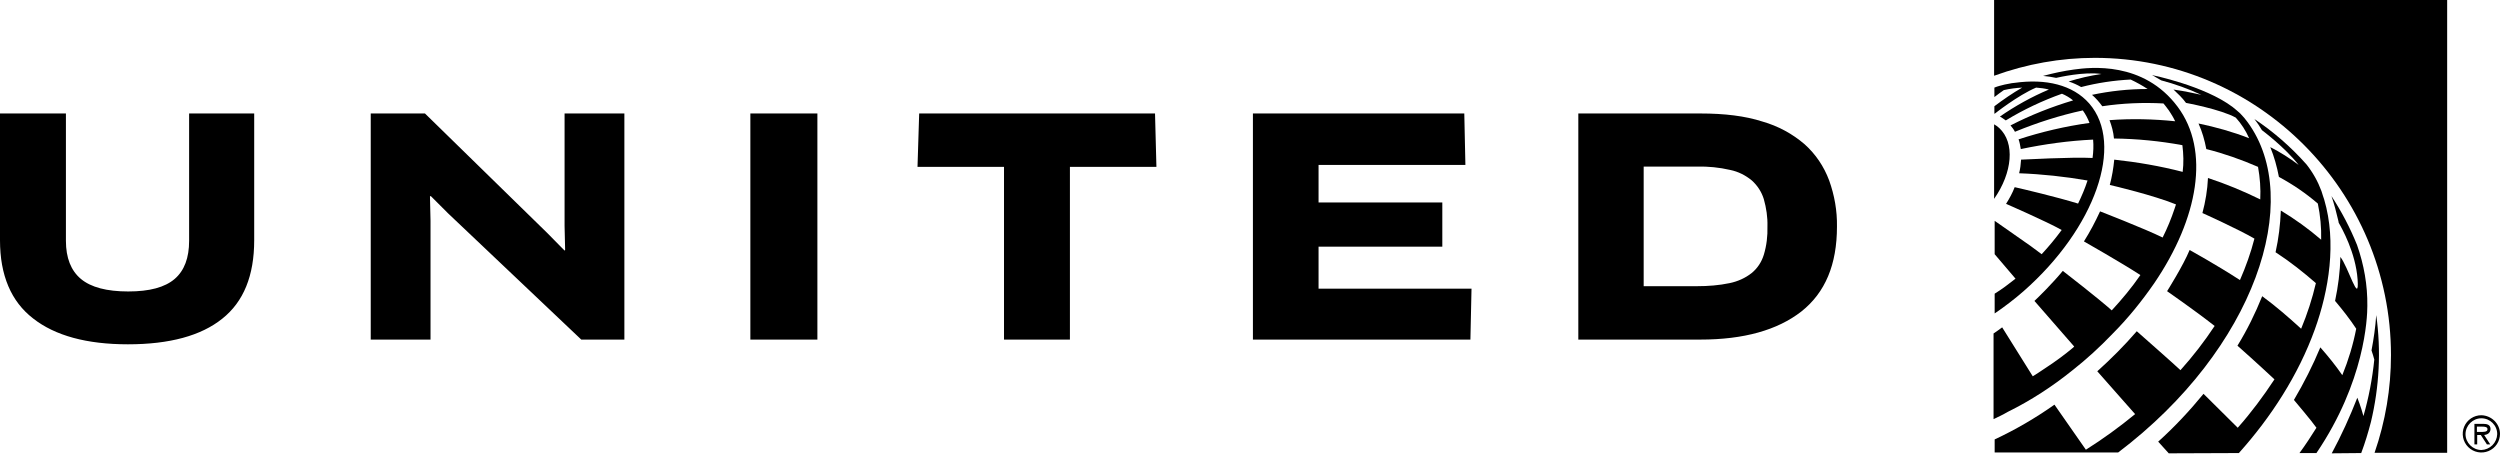<svg xmlns="http://www.w3.org/2000/svg" width="300" height="55" viewBox="0 0 300 55" fill="none"><path d="M297.764 53.999C296.729 53.999 295.862 53.131 295.862 52.097C295.862 51.062 296.729 50.194 297.764 50.194C298.799 50.194 299.666 51.029 299.666 52.097C299.65 52.596 299.444 53.07 299.091 53.423C298.737 53.776 298.263 53.982 297.764 53.999ZM297.764 49.827C297.322 49.827 296.889 49.958 296.522 50.204C296.154 50.45 295.867 50.799 295.698 51.208C295.529 51.616 295.485 52.066 295.571 52.499C295.657 52.933 295.87 53.332 296.183 53.644C296.495 53.957 296.894 54.17 297.328 54.256C297.761 54.343 298.211 54.298 298.62 54.129C299.028 53.96 299.377 53.673 299.623 53.306C299.869 52.938 300 52.505 300 52.063C300 50.862 298.999 49.861 297.764 49.827Z" fill="black"></path><path d="M297.664 51.83H297.23V51.196H297.897C298.164 51.196 298.498 51.229 298.498 51.496C298.531 51.863 297.964 51.83 297.664 51.83ZM298.865 51.496C298.865 50.962 298.431 50.862 297.997 50.862H296.93V53.331H297.263V52.197H297.697L298.431 53.331H298.832L298.098 52.197C298.498 52.163 298.832 51.963 298.865 51.496ZM283.346 54.366C283.813 53.131 284.181 51.896 284.514 50.628C285.516 46.423 285.749 42.084 285.148 37.812C285.048 39.248 284.848 40.649 284.581 42.051C284.681 42.351 284.848 42.852 284.915 43.152C284.681 45.455 284.247 47.725 283.613 49.927C283.313 48.826 282.912 47.791 282.879 47.725C281.978 50.027 280.977 52.23 279.809 54.399L283.346 54.366Z" fill="black"></path><path d="M275.937 54.366H277.973C283.78 45.789 284.081 38.18 284.081 36.711C284.114 34.241 283.68 31.772 282.846 29.402C282.011 27.333 280.977 25.364 279.775 23.528C280.109 24.496 280.376 25.531 280.61 26.532C280.61 26.599 280.643 26.666 280.643 26.732C281.01 27.366 282.679 30.303 282.912 33.541C283.146 36.778 281.744 31.905 280.843 30.837C280.81 32.606 280.576 34.375 280.209 36.11C281.11 37.178 281.978 38.28 282.746 39.448C282.378 41.35 281.811 43.219 281.077 45.021C280.276 43.853 279.375 42.752 278.44 41.684C277.539 43.853 276.471 45.956 275.27 47.992C275.27 47.992 277.472 50.595 277.973 51.329C277.306 52.397 276.671 53.365 275.937 54.366Z" fill="black"></path><path d="M268.662 54.367C272.533 50.061 275.804 44.988 277.773 39.548C279.475 34.843 280.409 29.069 278.908 23.963C278.807 23.629 278.674 23.295 278.574 22.928C278.14 21.76 277.539 20.692 276.772 19.724C274.936 17.655 272.833 15.819 270.531 14.284C270.864 14.718 271.165 15.152 271.432 15.619C271.432 15.619 274.202 17.688 275.837 19.791C274.769 18.99 273.634 18.256 272.433 17.655C272.9 18.79 273.234 19.991 273.468 21.226C275.136 22.127 276.705 23.195 278.14 24.43C278.44 25.865 278.574 27.3 278.54 28.768C277.039 27.467 275.403 26.299 273.701 25.264C273.634 26.966 273.434 28.635 273.067 30.27C274.769 31.372 276.371 32.64 277.906 33.975C277.472 35.844 276.872 37.679 276.137 39.448C274.636 38.08 273.1 36.745 271.465 35.544C270.631 37.613 269.663 39.582 268.495 41.484C270.764 43.486 272.934 45.522 272.934 45.522C271.599 47.558 270.13 49.527 268.528 51.33L264.423 47.258C262.754 49.294 260.952 51.229 258.983 52.998L260.251 54.4L268.662 54.367Z" fill="black"></path><path d="M269.73 14.684C269.463 14.317 269.162 13.95 268.828 13.616C268.528 13.349 268.228 13.082 267.927 12.849C264.523 10.279 258.249 9.011 258.249 9.011C258.85 9.344 259.35 9.645 259.35 9.645C260.986 10.079 262.588 10.646 264.156 11.38C264.156 11.38 262.12 10.913 260.819 10.746C261.353 11.247 261.887 11.747 262.321 12.348C262.321 12.348 266.492 13.116 268.295 14.117C268.962 14.851 269.496 15.686 269.896 16.587C267.927 15.819 265.892 15.252 263.822 14.818C264.256 15.786 264.557 16.82 264.757 17.888C266.893 18.422 268.962 19.157 270.964 20.024C271.198 21.326 271.298 22.627 271.231 23.929C269.196 22.928 267.093 22.06 264.957 21.359C264.89 22.794 264.657 24.196 264.29 25.564C264.29 25.564 268.595 27.5 270.531 28.635C270.097 30.337 269.496 32.005 268.795 33.608C265.858 31.705 262.754 30.003 262.754 30.003C261.987 31.872 260.051 34.942 260.051 34.942C260.084 34.976 263.288 37.178 265.758 39.114C264.523 40.983 263.155 42.752 261.653 44.421C261.152 43.92 256.413 39.748 256.413 39.748C254.945 41.45 253.343 43.052 251.674 44.554L256.213 49.694C254.344 51.229 252.375 52.664 250.306 53.966L246.535 48.559C244.265 50.161 241.862 51.563 239.359 52.731V54.299H254.177C270.631 41.851 276.505 23.962 269.73 14.684Z" fill="black"></path><path d="M261.32 12.816C257.214 7.309 250.807 8.077 248.871 8.344C247.636 8.511 246.401 8.778 245.166 9.111C245.634 9.145 246.268 9.245 246.735 9.345C247.069 9.278 250.039 8.577 252.175 8.878C250.84 9.078 249.505 9.378 248.237 9.779C248.771 9.946 249.271 10.179 249.739 10.446C251.674 9.946 253.677 9.645 255.679 9.545C256.38 9.879 257.048 10.246 257.715 10.68C255.479 10.68 253.243 10.914 251.04 11.381C251.508 11.781 251.908 12.249 252.275 12.749C254.711 12.382 257.181 12.282 259.617 12.415C259.617 12.415 260.085 12.983 260.285 13.283C260.552 13.684 260.819 14.117 261.019 14.551C258.416 14.284 255.746 14.218 253.143 14.418C253.41 15.119 253.61 15.853 253.677 16.621C256.413 16.654 259.184 16.921 261.887 17.422C262.02 18.49 262.054 19.558 261.92 20.625C259.217 19.925 256.48 19.457 253.71 19.157C253.61 20.192 253.443 21.193 253.176 22.194C253.61 22.294 258.416 23.429 261.119 24.53C261.053 24.697 261.019 24.864 260.952 25.031C260.552 26.232 260.085 27.367 259.517 28.502C257.348 27.434 252.008 25.365 252.008 25.365C251.441 26.599 250.807 27.801 250.072 28.969C250.072 28.969 254.645 31.572 256.847 33.007C255.813 34.509 254.645 35.911 253.41 37.246C251.808 35.811 247.836 32.74 247.536 32.507C246.268 34.042 244.632 35.644 244.132 36.111L248.904 41.584L248.771 41.718C247.736 42.586 246.635 43.387 245.667 44.021C244.833 44.588 244.165 45.022 243.932 45.156C243.865 45.055 240.761 40.083 240.26 39.282C239.927 39.549 239.56 39.782 239.226 40.016V50.295C239.793 50.028 240.361 49.761 240.928 49.427C243.698 48.059 246.268 46.39 248.671 44.455C250.373 43.12 251.975 41.651 253.477 40.083C255.346 38.214 257.014 36.145 258.516 33.975C263.823 26.166 265.224 18.056 261.32 12.816Z" fill="black"></path><path d="M250.706 12.415C248.737 10.179 245.5 9.411 241.729 9.945L241.428 9.978C241.128 10.045 240.861 10.079 240.561 10.145C240.16 10.245 239.726 10.346 239.326 10.512V11.647C239.693 11.347 240.093 11.08 240.46 10.813C241.195 10.646 241.929 10.546 242.663 10.512C241.495 11.18 240.394 11.948 239.326 12.748V13.616L239.359 13.65C239.359 13.65 242.129 11.447 244.332 10.512C244.832 10.546 245.366 10.613 245.867 10.746C243.798 11.614 241.829 12.715 239.993 13.983C240.227 14.117 240.46 14.284 240.694 14.451C242.83 13.149 245.099 12.081 247.436 11.247C247.903 11.447 248.37 11.714 248.771 12.048C246.201 12.815 243.664 13.816 241.261 15.051C241.462 15.285 241.662 15.552 241.795 15.819L241.862 15.786C244.465 14.718 247.169 13.85 249.939 13.249C250.272 13.716 250.539 14.217 250.74 14.751C247.836 15.152 244.999 15.819 242.229 16.72C242.363 17.087 242.429 17.488 242.496 17.888C245.366 17.287 248.27 16.887 251.173 16.753C251.24 17.488 251.207 18.222 251.107 18.956C248.637 18.823 242.763 19.156 242.53 19.156C242.496 19.724 242.429 20.258 242.296 20.792C245.033 20.892 247.803 21.192 250.506 21.659C250.206 22.594 249.805 23.528 249.371 24.43C246.768 23.628 242.797 22.694 241.762 22.46C241.495 23.161 241.128 23.829 240.727 24.463C240.727 24.463 245.567 26.565 247.402 27.6C246.668 28.601 245.867 29.569 244.999 30.504C244.532 30.17 244.098 29.836 243.698 29.536L239.359 26.499V30.504L241.862 33.441C241.061 34.075 240.227 34.709 239.359 35.243V37.612L239.459 37.545C240.627 36.745 241.762 35.877 242.83 34.942C251.407 27.4 254.978 17.321 250.706 12.415Z" fill="black"></path><path d="M239.292 23.863C241.495 20.725 241.829 17.121 239.893 15.352C239.726 15.185 239.526 15.052 239.292 14.918V23.863ZM251.374 6.942C270.964 6.942 286.917 22.961 286.917 42.619C286.917 46.624 286.25 50.562 284.948 54.333H293.659V0H239.292V9.078H239.326C243.197 7.676 247.269 6.942 251.374 6.942ZM211.659 30.571C211.392 31.438 210.891 32.206 210.19 32.773C209.423 33.374 208.522 33.775 207.554 33.975C206.285 34.242 204.984 34.342 203.649 34.342H197.241V19.991H203.649C204.984 19.958 206.319 20.091 207.62 20.392C208.588 20.592 209.456 21.026 210.224 21.66C210.891 22.261 211.392 23.028 211.659 23.896C211.959 24.964 212.126 26.065 212.093 27.166C212.126 28.335 211.992 29.469 211.659 30.571ZM216.565 17.321C215.096 16.053 213.361 15.118 211.492 14.585C209.423 13.917 206.953 13.617 204.049 13.617H189.398V40.75H204.049C209.256 40.75 213.294 39.615 216.164 37.379C219.034 35.11 220.436 31.739 220.436 27.2C220.469 25.298 220.136 23.429 219.502 21.66C218.867 19.958 217.866 18.489 216.565 17.321ZM158.227 29.603H173.078V24.296H158.227V19.791H175.848L175.715 13.617H150.35V40.75H176.449L176.582 34.642H158.227V29.603ZM110.301 13.617L110.101 20.024H120.481V40.75H128.39V20.024H138.77L138.603 13.617H110.301ZM90.043 13.617H98.087V40.75H90.043V13.617ZM67.749 27.1L67.816 30.003L67.749 30.07L65.68 27.968L50.996 13.617H44.488V40.75H51.663V26.499L51.596 23.562L51.697 23.529L53.766 25.598L69.752 40.75H74.925V13.617H67.749V27.1ZM22.694 28.902C22.694 30.938 22.127 32.473 20.959 33.474C19.791 34.475 17.955 34.976 15.386 34.976C12.816 34.976 10.913 34.475 9.712 33.474C8.51 32.473 7.91 30.938 7.91 28.902V13.617H0V28.835C0 33.04 1.335 36.178 3.972 38.213C6.608 40.283 10.413 41.317 15.352 41.317C20.358 41.317 24.13 40.283 26.666 38.247C29.236 36.211 30.504 33.074 30.504 28.835V13.617H22.694V28.902Z" fill="black"></path></svg>